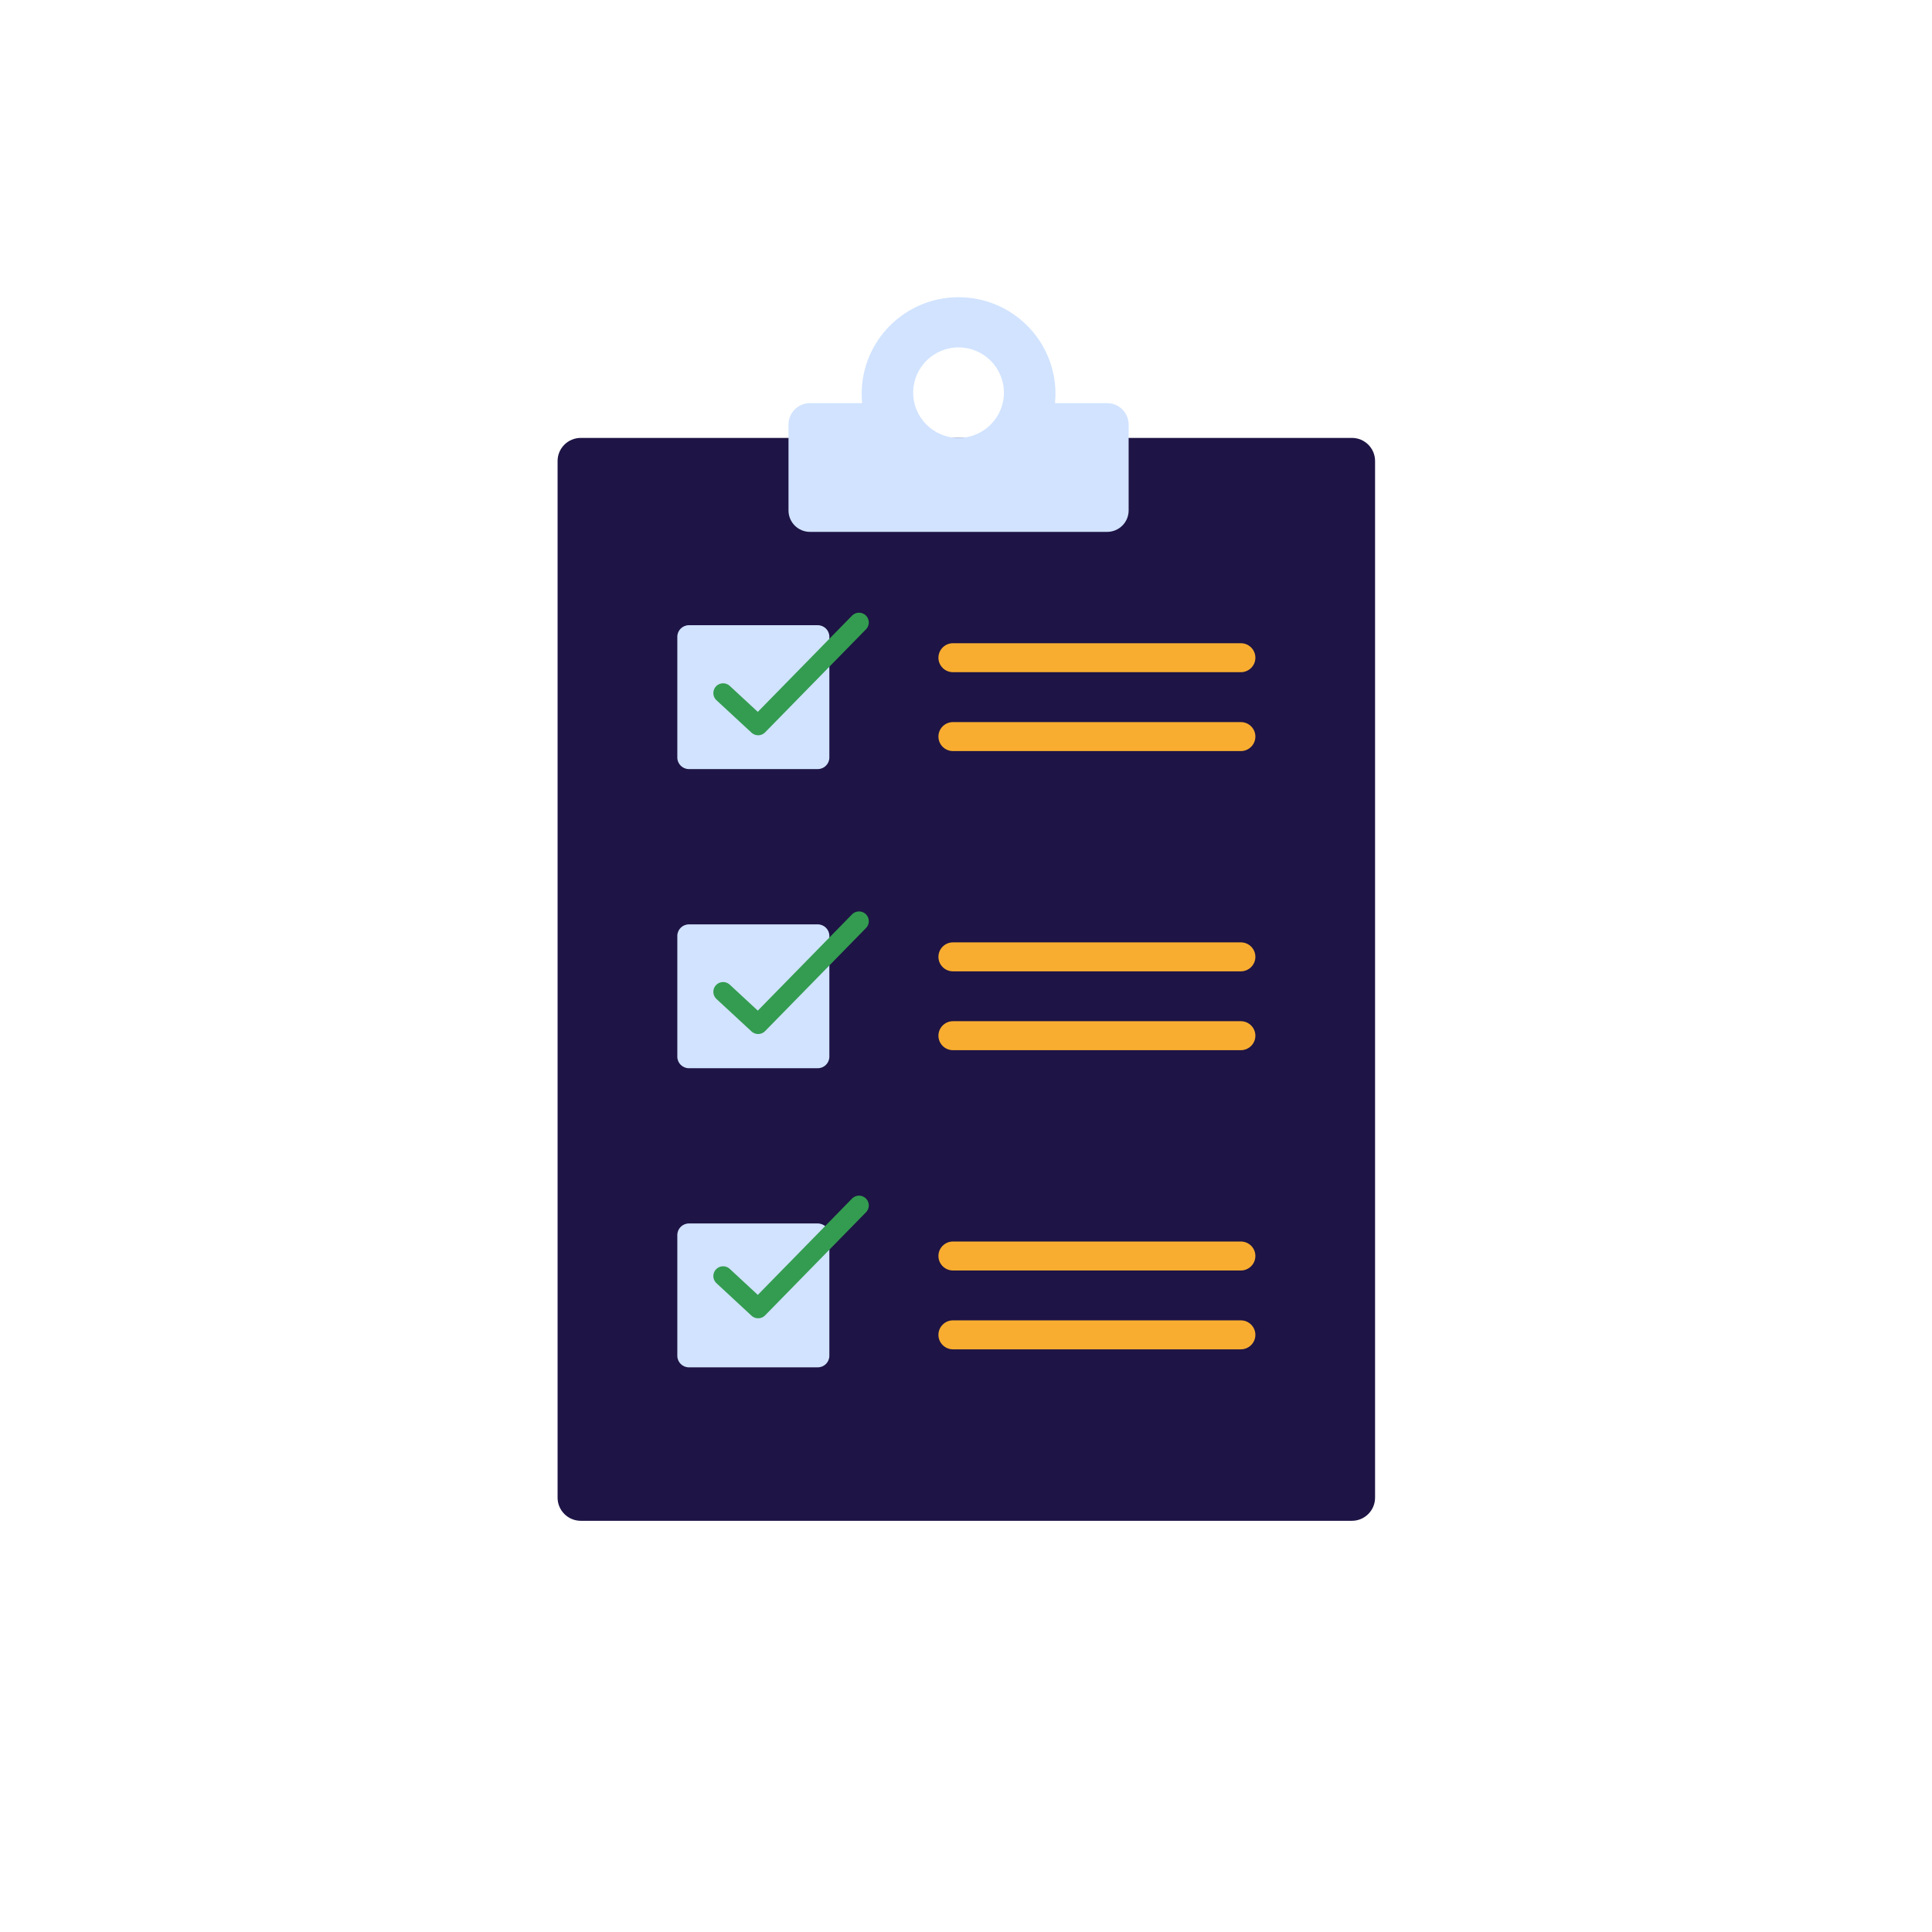 <svg xmlns="http://www.w3.org/2000/svg" xmlns:xlink="http://www.w3.org/1999/xlink" width="480" zoomAndPan="magnify" viewBox="0 0 360 360" height="480" preserveAspectRatio="xMidYMid meet" version="1.0"><defs><clipPath id="id1"><path d="M 103.609 81 L 256.609 81 L 256.609 283.379 L 103.609 283.379 Z M 103.609 81 " clip-rule="nonzero"/></clipPath><clipPath id="id2"><path d="M 146 55.379 L 211 55.379 L 211 100 L 146 100 Z M 146 55.379 " clip-rule="nonzero"/></clipPath></defs><rect x="-36" width="432" fill="rgb(100%, 100%, 100%)" y="-36" height="432" fill-opacity="1"/><rect x="-36" width="432" fill="rgb(100%, 100%, 100%)" y="-36" height="432" fill-opacity="1"/><rect x="-36" width="432" fill="rgb(100%, 100%, 100%)" y="-36" height="432" fill-opacity="1"/><g clip-path="url(#id1)"><path fill="rgb(11.76%, 7.84%, 27.06%)" d="M 256.223 279.07 C 256.223 281.445 254.293 283.379 251.906 283.379 L 108.223 283.379 C 105.836 283.379 103.898 281.445 103.898 279.07 L 103.898 85.906 C 103.898 83.52 105.836 81.598 108.223 81.598 L 251.906 81.598 C 254.293 81.598 256.223 83.52 256.223 85.906 L 256.223 279.07 " fill-opacity="1" fill-rule="nonzero"/></g><path fill="rgb(81.96%, 89.02%, 100%)" d="M 154.539 141.156 C 154.539 142.34 153.57 143.309 152.371 143.309 L 128.375 143.309 C 127.176 143.309 126.207 142.34 126.207 141.156 L 126.207 118.648 C 126.207 117.465 127.176 116.496 128.375 116.496 L 152.371 116.496 C 153.57 116.496 154.539 117.465 154.539 118.648 L 154.539 141.156 " fill-opacity="1" fill-rule="nonzero"/><path fill="rgb(97.649%, 67.839%, 18.819%)" d="M 231.207 125.254 L 177.578 125.254 C 176.078 125.254 174.863 124.051 174.863 122.559 C 174.863 121.062 176.078 119.852 177.578 119.852 L 231.207 119.852 C 232.707 119.852 233.922 121.062 233.922 122.559 C 233.922 124.051 232.707 125.254 231.207 125.254 " fill-opacity="1" fill-rule="nonzero"/><path fill="rgb(97.649%, 67.839%, 18.819%)" d="M 231.207 139.953 L 177.578 139.953 C 176.078 139.953 174.863 138.742 174.863 137.246 C 174.863 135.754 176.078 134.551 177.578 134.551 L 231.207 134.551 C 232.707 134.551 233.922 135.754 233.922 137.246 C 233.922 138.742 232.707 139.953 231.207 139.953 " fill-opacity="1" fill-rule="nonzero"/><path fill="rgb(81.96%, 89.02%, 100%)" d="M 154.539 196.898 C 154.539 198.086 153.57 199.051 152.371 199.051 L 128.375 199.051 C 127.176 199.051 126.207 198.086 126.207 196.898 L 126.207 174.391 C 126.207 173.207 127.176 172.242 128.375 172.242 L 152.371 172.242 C 153.57 172.242 154.539 173.207 154.539 174.391 L 154.539 196.898 " fill-opacity="1" fill-rule="nonzero"/><path fill="rgb(97.649%, 67.839%, 18.819%)" d="M 231.207 180.996 L 177.578 180.996 C 176.078 180.996 174.863 179.785 174.863 178.301 C 174.863 176.805 176.078 175.594 177.578 175.594 L 231.207 175.594 C 232.707 175.594 233.922 176.805 233.922 178.301 C 233.922 179.785 232.707 180.996 231.207 180.996 " fill-opacity="1" fill-rule="nonzero"/><path fill="rgb(97.649%, 67.839%, 18.819%)" d="M 231.207 195.688 L 177.578 195.688 C 176.078 195.688 174.863 194.477 174.863 192.988 C 174.863 191.496 176.078 190.285 177.578 190.285 L 231.207 190.285 C 232.707 190.285 233.922 191.496 233.922 192.988 C 233.922 194.477 232.707 195.688 231.207 195.688 " fill-opacity="1" fill-rule="nonzero"/><path fill="rgb(81.96%, 89.02%, 100%)" d="M 154.539 252.633 C 154.539 253.828 153.57 254.785 152.371 254.785 L 128.375 254.785 C 127.176 254.785 126.207 253.828 126.207 252.633 L 126.207 230.133 C 126.207 228.941 127.176 227.973 128.375 227.973 L 152.371 227.973 C 153.57 227.973 154.539 228.941 154.539 230.133 L 154.539 252.633 " fill-opacity="1" fill-rule="nonzero"/><path fill="rgb(97.649%, 67.839%, 18.819%)" d="M 231.207 236.738 L 177.578 236.738 C 176.078 236.738 174.863 235.527 174.863 234.035 C 174.863 232.539 176.078 231.336 177.578 231.336 L 231.207 231.336 C 232.707 231.336 233.922 232.539 233.922 234.035 C 233.922 235.527 232.707 236.738 231.207 236.738 " fill-opacity="1" fill-rule="nonzero"/><path fill="rgb(97.649%, 67.839%, 18.819%)" d="M 231.207 251.43 L 177.578 251.43 C 176.078 251.43 174.863 250.219 174.863 248.734 C 174.863 247.238 176.078 246.027 177.578 246.027 L 231.207 246.027 C 232.707 246.027 233.922 247.238 233.922 248.734 C 233.922 250.219 232.707 251.43 231.207 251.43 " fill-opacity="1" fill-rule="nonzero"/><g clip-path="url(#id2)"><path fill="rgb(81.96%, 89.02%, 100%)" d="M 178.613 81.598 C 173.941 81.598 170.156 77.812 170.156 73.168 C 170.156 68.512 173.941 64.734 178.613 64.734 C 183.281 64.734 187.066 68.512 187.066 73.168 C 187.066 77.812 183.281 81.598 178.613 81.598 Z M 206.293 75.117 L 196.578 75.117 C 196.633 74.543 196.672 73.969 196.672 73.387 C 196.672 63.441 188.582 55.383 178.613 55.383 C 168.648 55.383 160.562 63.441 160.562 73.387 C 160.562 73.969 160.59 74.543 160.645 75.117 L 150.938 75.117 C 148.719 75.117 146.926 76.902 146.926 79.117 L 146.926 95.121 C 146.926 97.324 148.719 99.109 150.938 99.109 L 206.293 99.109 C 208.504 99.109 210.305 97.324 210.305 95.121 L 210.305 79.117 C 210.305 76.902 208.504 75.117 206.293 75.117 " fill-opacity="1" fill-rule="nonzero"/></g><path stroke-linecap="round" transform="matrix(0.091, 0, 0, -0.091, -14.233, 363.115)" fill="none" stroke-linejoin="round" d="M 1637.094 2571.12 L 1708.815 2504.721 L 1915.387 2715.707 " stroke="rgb(20%, 61.179%, 31.369%)" stroke-width="40" stroke-opacity="1" stroke-miterlimit="10"/><path stroke-linecap="round" transform="matrix(0.091, 0, 0, -0.091, -14.233, 363.115)" fill="none" stroke-linejoin="round" d="M 1637.094 1959.38 L 1708.815 1892.981 L 1915.387 2104.01 " stroke="rgb(20%, 61.179%, 31.369%)" stroke-width="40" stroke-opacity="1" stroke-miterlimit="10"/><path stroke-linecap="round" transform="matrix(0.091, 0, 0, -0.091, -14.233, 363.115)" fill="none" stroke-linejoin="round" d="M 1637.094 1377.389 L 1708.815 1310.904 L 1915.387 1522.019 " stroke="rgb(20%, 61.179%, 31.369%)" stroke-width="40" stroke-opacity="1" stroke-miterlimit="10"/></svg>